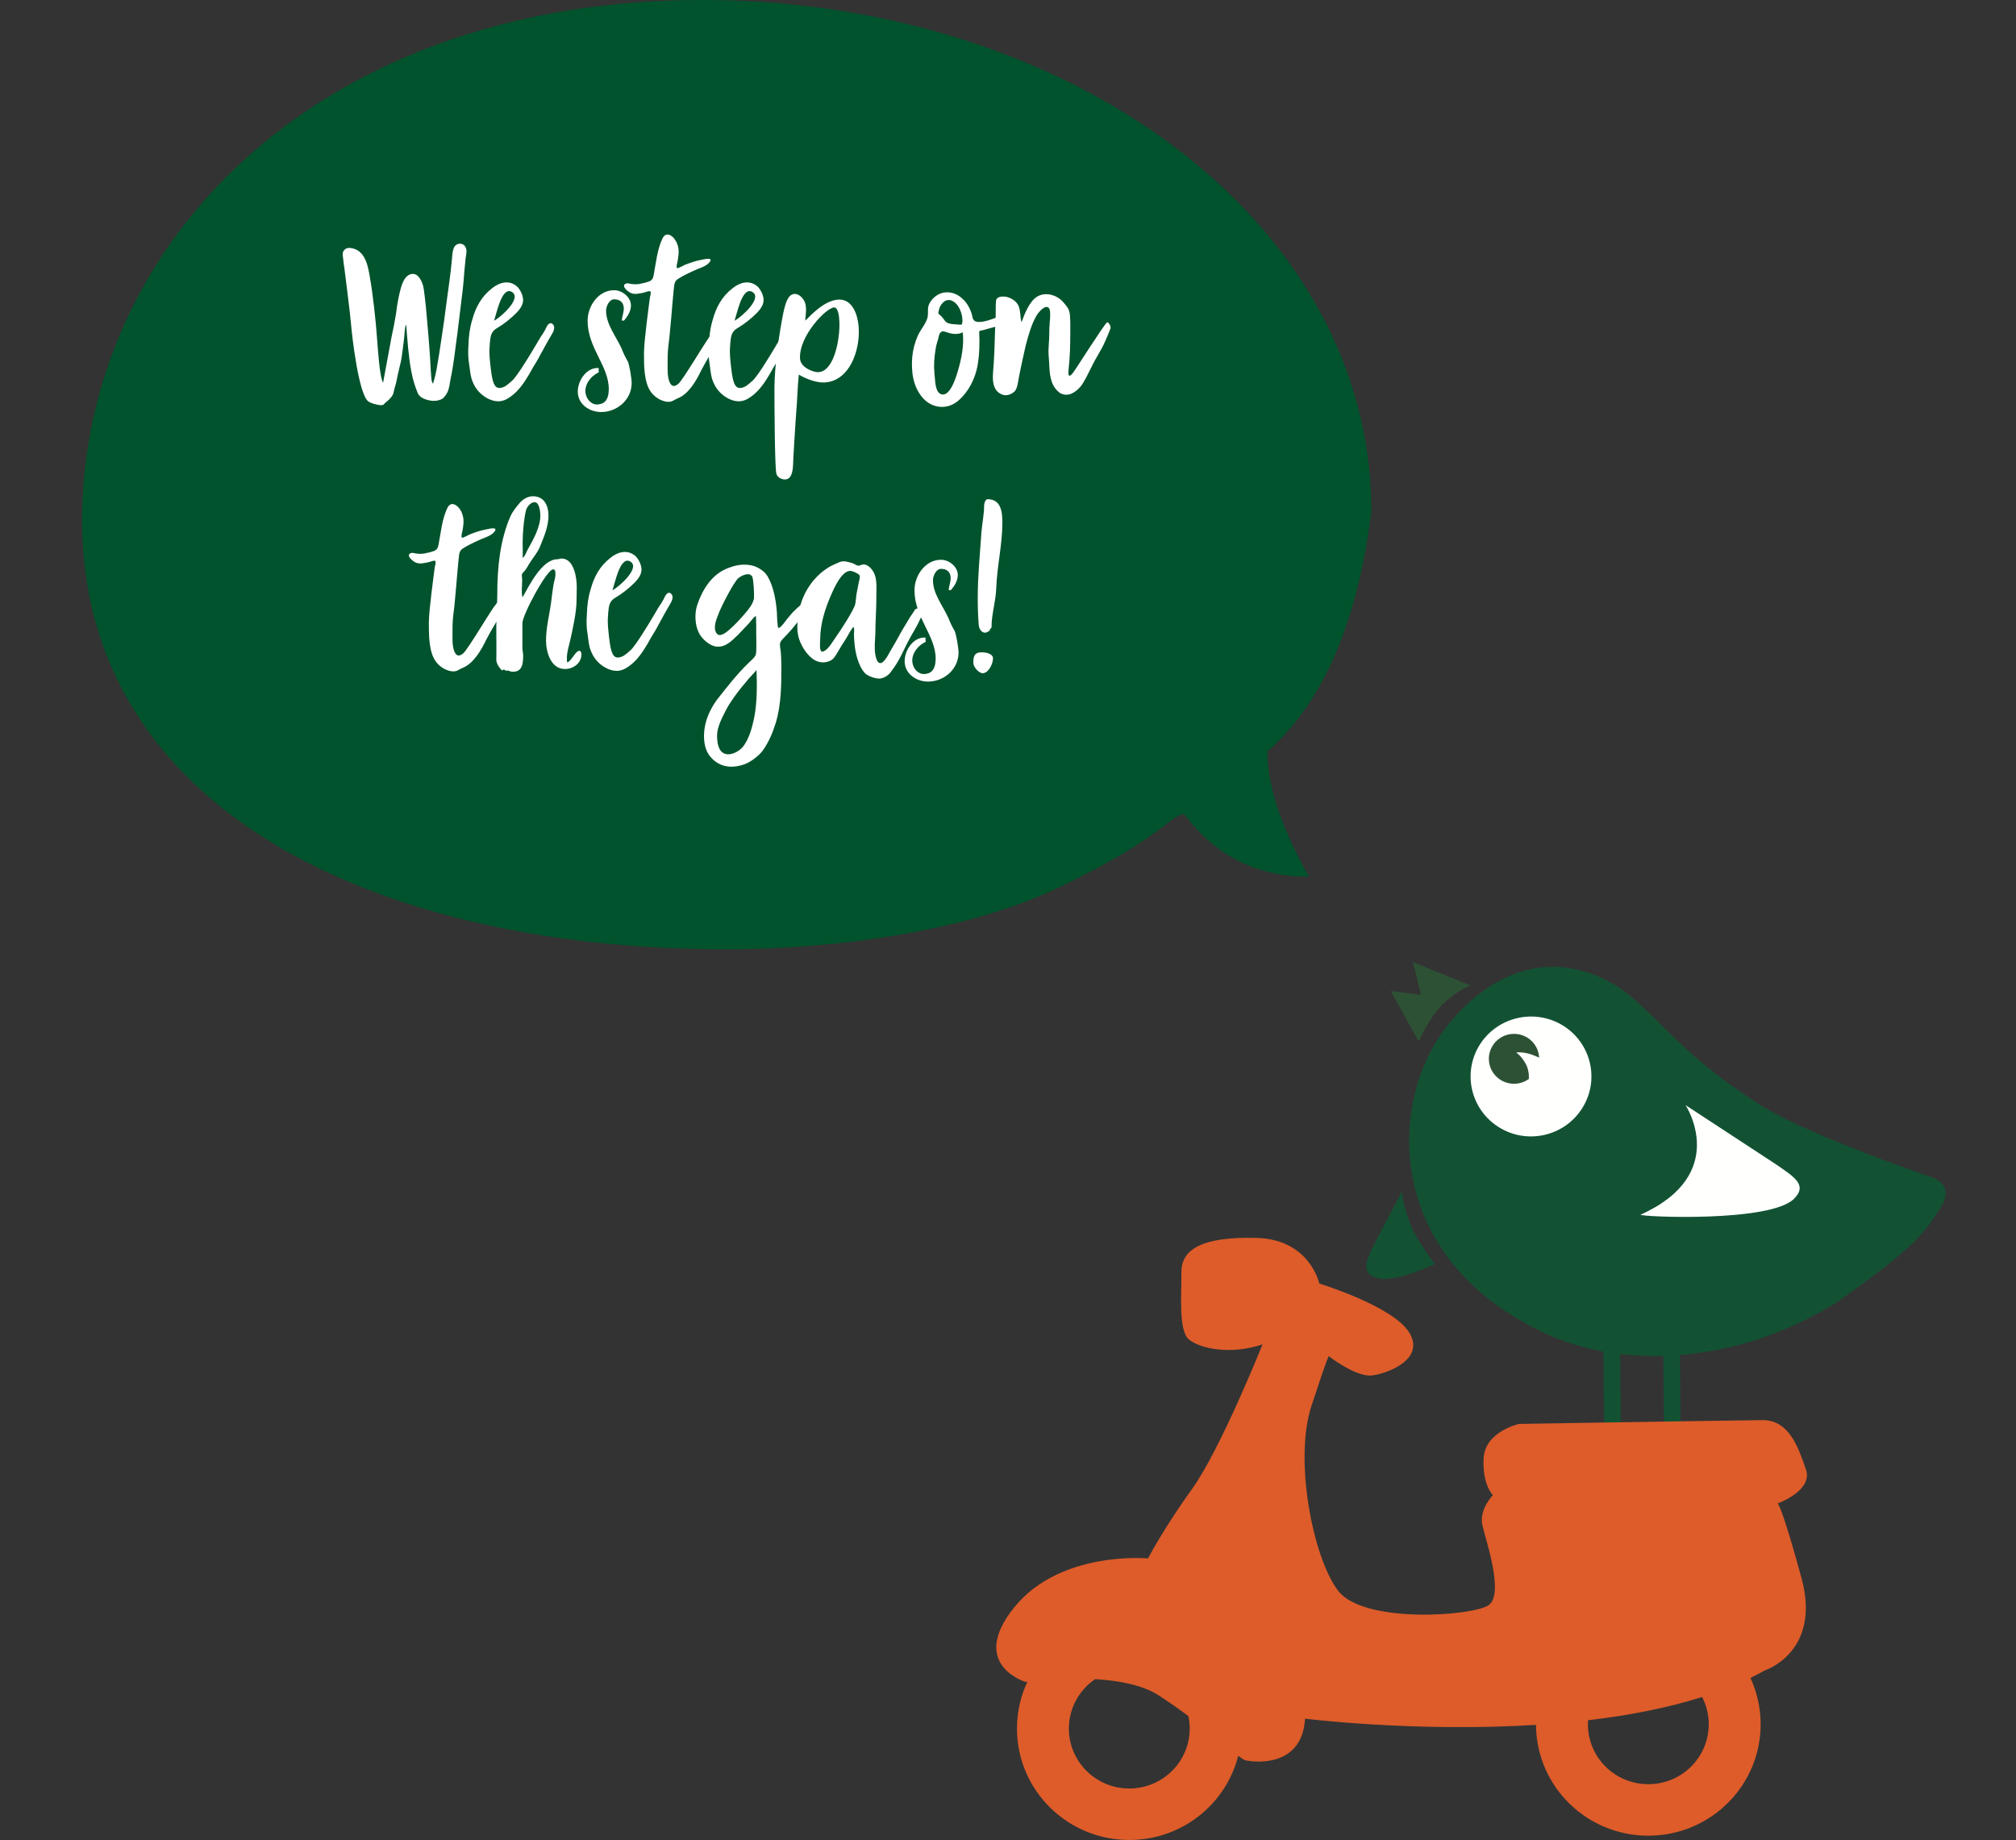 <?xml version="1.0" encoding="UTF-8"?>
<svg width="172px" height="157px" viewBox="0 0 172 157" version="1.1" xmlns="http://www.w3.org/2000/svg" xmlns:xlink="http://www.w3.org/1999/xlink">
    <rect x="0" y="0" width="172" height="157" fill="#333333" stroke="none"/>
    <title>Vogel-Doodel/Antreiben/Mobile/ENG@3x</title>
    <g id="Vogel-Doodel/Antreiben/Mobile/ENG" stroke="none" stroke-width="1" fill="none" fill-rule="evenodd">
        <g id="Group" transform="translate(7, 0)" fill="#00532C">
            <path d="M110,43.638 C110,18.702 84.007,0 52.907,0 C21.809,0 2.039,18.649 0.139,41.115 C-2.14,68.061 23.844,81 54.943,81 C56.677,81 72.237,81.042 83.387,75.699 C92.249,71.452 92.725,69.602 94.032,69.465 C96.694,73.027 100.242,74.808 104.677,74.808 C101.129,68.574 101.129,65.012 101.129,64.121 C105.86,59.965 108.817,53.138 110,43.638 Z" id="Fill-9"></path>
        </g>
        <g id="Vogel" transform="translate(85, 82)">
            <g id="Vogel-Motorrad" transform="translate(0, 0.496)">
                <path d="M79.589,17.881 C79.589,17.881 68.196,13.997 64.624,11.422 C57.968,7.106 56.216,3.818 52.978,1.676 C47.229,-1.878 41.824,0.638 38.263,5.318 C33.552,11.514 32.906,24.769 46.822,31.267 C48.344,31.983 50.025,32.501 51.801,32.824 L51.894,43.56 L53.314,43.55 L53.228,33.04 C54.425,33.179 55.659,33.232 56.913,33.2 L57.003,43.578 L58.415,43.567 L58.326,33.122 C62.855,32.76 67.592,31.26 71.874,28.511 C78.631,23.73 79.256,22.609 80.629,20.424 C81.873,18.431 79.589,17.881 79.589,17.881" id="Fill-370" fill="#125233"></path>
                <path d="M58.808,11.802 L66.383,16.76 C68.088,17.927 69.25,18.612 68.053,19.8 C66.004,21.822 55.047,21.336 54.962,21.155 C62.676,17.682 58.808,11.802 58.808,11.802" id="Fill-371" fill="#FFFFFE"></path>
                <path d="M41.248,6.648 C42.753,4.258 45.935,3.523 48.352,5.013 C50.765,6.506 51.501,9.666 49.996,12.054 C48.491,14.458 45.309,15.192 42.896,13.696 C40.48,12.202 39.743,9.046 41.248,6.648" id="Fill-372" fill="#FFFFFE"></path>
                <path d="M32.498,23.173 L34.603,19.172 C34.965,21.914 35.965,23.389 37.429,25.372 C35.444,26.244 33.538,26.84 32.526,26.557 C30.937,26.103 31.607,24.968 32.498,23.173" id="Fill-374" fill="#125233"></path>
                <path d="M1.526,54.662 C-2.404,59.542 2.496,61.018 2.496,61.018 C2.496,61.018 2.552,61.011 2.655,60.997 C2.075,62.234 1.754,63.618 1.766,65.079 C1.81,70.325 6.136,74.546 11.428,74.503 C15.887,74.468 19.608,71.414 20.644,67.314 C20.911,67.523 21.098,67.654 21.182,67.682 C21.641,67.828 26.075,68.548 26.345,64.153 C26.345,64.153 35.72,65.324 46.049,64.682 C46.049,64.692 46.049,64.699 46.049,64.71 C46.092,69.963 50.418,74.18 55.709,74.138 C61.003,74.095 65.257,69.803 65.214,64.551 C65.2,63.171 64.889,61.858 64.346,60.677 C64.757,60.475 65.164,60.262 65.554,60.042 C65.554,60.042 70.43,58.485 68.696,52.137 C66.962,45.788 66.659,45.791 66.659,45.791 C66.659,45.791 69.701,44.702 69.079,42.893 C68.453,41.077 67.667,38.658 65.375,38.68 C63.087,38.697 44.609,39.003 44.609,39.003 C44.609,39.003 41.717,39.634 41.581,41.907 C41.445,44.181 42.371,45.082 42.371,45.082 C42.371,45.082 41.159,46.305 41.477,47.664 C41.795,49.026 43.358,53.559 41.992,54.477 C40.626,55.4 31.317,56.084 29.153,53.222 C26.991,50.36 25.395,42.039 26.885,37.484 C28.372,32.927 28.375,33.228 28.375,33.228 C28.375,33.228 30.681,35.026 32.055,34.867 C33.427,34.7 36.625,33.462 35.23,31.203 C33.837,28.94 27.56,27.025 27.56,27.025 C27.56,27.025 26.764,23.244 22.183,23.13 C17.6,23.013 15.776,24.088 15.794,26.06 C15.811,28.029 15.529,31.065 16.453,31.813 C17.375,32.561 19.977,33.147 22.717,32.214 C22.717,32.214 19.126,41.184 16.713,44.536 C14.297,47.891 12.944,50.477 12.944,50.477 C12.944,50.477 5.456,49.781 1.526,54.662 M50.479,64.675 C50.475,64.543 50.482,64.416 50.489,64.288 C53.853,63.894 57.189,63.263 60.22,62.305 C60.574,62.99 60.778,63.767 60.785,64.59 C60.806,67.413 58.519,69.722 55.673,69.743 C52.827,69.768 50.5,67.498 50.479,64.675 M11.39,70.112 C8.544,70.133 6.218,67.863 6.194,65.04 C6.18,63.274 7.068,61.709 8.433,60.78 C10.394,60.897 12.424,61.259 13.806,62.135 C14.69,62.699 15.568,63.32 16.389,63.933 C16.46,64.263 16.498,64.604 16.502,64.955 C16.526,67.778 14.238,70.087 11.39,70.112" id="Fill-375" fill="#DD5C2A"></path>
            </g>
            <path d="M42.026,8.281 C42.302,8.151 42.575,8.032 42.749,7.977 C43.157,7.848 43.547,7.773 43.977,7.803 C43.635,8.068 43.371,8.414 43.165,8.817 C42.975,9.188 42.903,9.654 42.932,10.082 C43.264,10.316 43.667,10.46 44.105,10.473 C45.29,10.508 46.279,9.584 46.315,8.409 C46.351,7.234 45.42,6.253 44.235,6.217 C43.051,6.182 42.062,7.106 42.026,8.281 Z" id="Fill-20" fill="#2D5134" transform="translate(44.171, 8.345) scale(-1, 1) rotate(1) translate(-44.171, -8.345) "></path>
            <path d="M38.626,0.174 L37.797,2.93 L40.396,2.739 L37.786,6.913 C37.087,5.201 36.419,4.215 35.963,3.679 C34.497,2.179 33.604,1.916 33.604,1.916 L38.626,0.174 Z" id="Combined-Shape" fill="#2D5134" transform="translate(37, 3.543) scale(-1, 1) rotate(-3) translate(-37, -3.543) "></path>
        </g>
        <g id="We-step-on-the-gas!" transform="translate(29.239, 20.01)" fill="#FFFFFF" fill-rule="nonzero">
            <path d="M3.444,12.648 C3.129,12.144 2.982,9.435 2.919,8.742 C2.835,7.44 2.562,5.004 2.331,3.723 C2.184,2.82 1.974,1.539 0.987,1.224 C0.651,1.119 0.252,1.056 0.042,1.455 C-0.042,1.623 0.021,1.917 0.042,2.106 C0.063,2.379 0.105,2.631 0.147,2.904 C0.294,4.122 0.609,6.474 0.714,7.692 C0.819,8.889 1.365,13.551 2.163,14.223 C2.352,14.391 3.045,14.58 3.297,14.559 C3.549,14.559 3.507,14.433 3.696,14.307 C3.885,14.16 4.053,13.992 4.2,13.803 C4.347,13.572 4.347,13.425 4.41,13.173 C4.473,12.942 4.557,12.69 4.599,12.459 C4.704,11.892 4.851,11.346 4.977,10.779 C5.082,10.233 5.124,9.666 5.208,9.12 C5.25,8.973 5.292,7.692 5.418,7.713 C5.523,9.057 5.607,10.38 5.859,11.703 C5.964,12.312 6.153,12.921 6.384,13.488 C6.552,13.95 7.119,14.118 7.56,14.181 C7.833,14.223 8.127,14.181 8.379,14.076 C8.589,13.992 8.694,13.824 8.82,13.656 C9.135,13.215 9.135,12.543 9.261,12.039 C9.513,10.947 10.101,5.802 10.248,4.647 C10.311,4.08 10.332,3.744 10.374,3.198 L10.479,2.106 C10.5,1.833 10.605,1.497 10.542,1.245 C10.458,0.867 10.122,0.699 9.786,0.825 C9.366,0.993 9.366,1.644 9.324,2.043 C9.24,3.114 8.967,5.004 8.82,6.075 C8.694,7.188 8.19,10.506 8.085,11.052 C8.001,11.64 7.875,12.165 7.707,12.732 C7.518,12.501 7.56,11.976 7.518,11.682 L7.455,10.548 C7.413,9.729 7.119,6.327 7.098,6.18 C7.056,5.886 6.951,4.647 6.846,4.332 C6.699,3.849 6.405,3.303 5.901,3.366 C5.334,3.45 5.103,4.08 4.956,4.584 C4.767,5.277 4.641,5.991 4.557,6.705 C4.452,7.377 4.326,8.007 4.179,8.679 L3.444,12.648 Z" id="Path"></path>
            <path d="M17.976,8.259 C18.039,8.091 18.081,7.902 17.997,7.755 C17.829,7.482 17.661,7.545 17.514,7.692 L17.367,7.923 L17.283,8.112 C17.157,8.343 17.01,8.574 16.863,8.784 C16.695,9.078 15.96,10.317 15.54,10.968 C15.12,11.64 14.679,12.27 14.469,12.459 C14.259,12.648 14.07,12.816 13.839,12.963 C13.587,13.089 13.335,13.152 13.125,13.026 C12.747,12.774 12.684,11.745 12.621,11.346 C12.558,10.737 12.474,10.128 12.537,9.519 C12.537,9.351 12.558,9.183 12.579,9.036 C12.621,8.574 12.726,8.238 13.167,7.986 C13.776,7.629 14.343,7.167 14.847,6.663 C15.12,6.369 15.372,6.033 15.393,5.613 C15.393,5.403 15.33,5.172 15.246,4.983 C15.141,4.773 15.015,4.542 14.826,4.395 C14.154,3.849 13.335,4.101 12.747,4.584 C11.844,5.277 11.34,6.201 11.046,7.293 C10.836,7.986 10.752,8.658 10.731,9.393 C10.689,9.981 10.689,10.527 10.794,11.115 C10.857,11.514 10.878,11.892 10.983,12.27 C11.172,12.9 11.508,13.404 12.033,13.782 C12.621,14.202 13.335,14.412 14.007,14.034 C14.658,13.677 15.162,13.089 15.561,12.48 C15.792,12.123 16.023,11.745 16.233,11.346 C16.422,11.031 16.653,10.674 16.821,10.338 C17.031,9.96 17.514,9.057 17.745,8.679 C17.829,8.532 17.913,8.406 17.976,8.259 Z M13.377,5.844 C13.629,5.172 13.944,4.71 14.343,4.857 C14.889,5.088 14.7,5.634 14.217,6.222 C13.818,6.705 13.23,7.188 12.915,7.356 C13.02,7.041 13.167,6.411 13.377,5.844 Z" id="Shape"></path>
            <path d="M21.756,11.388 C20.748,11.388 20.055,12.501 20.055,13.404 C20.055,14.496 21.063,15.147 22.05,15.147 C23.415,15.147 24.654,14.097 24.654,12.669 C24.654,12.312 24.465,11.115 24.318,10.821 C24.108,10.464 23.94,10.107 23.793,9.729 C23.331,8.7 22.47,7.671 22.47,6.495 C22.47,6.159 22.722,5.529 23.163,5.529 C23.688,5.529 23.982,5.823 23.982,6.327 C23.982,6.642 23.814,7.104 23.814,7.314 C23.814,7.335 23.877,7.356 23.898,7.356 C23.94,7.356 23.961,7.335 24.003,7.335 C24.318,6.978 24.591,6.537 24.591,6.054 C24.591,5.34 23.835,4.752 23.163,4.752 C21.798,4.752 20.895,6.117 20.895,7.356 C20.895,9.687 22.701,11.199 22.701,13.194 C22.701,14.013 22.407,14.433 21.819,14.496 C21.189,14.58 20.706,13.971 20.706,13.341 C20.706,12.711 21.168,12.123 21.714,11.829 C21.756,11.808 21.861,11.766 21.861,11.703 C21.861,11.661 21.84,11.619 21.819,11.598 C21.84,11.514 21.903,11.388 21.756,11.388 Z" id="Path"></path>
            <path d="M25.704,10.107 C25.704,11.115 25.683,12.69 26.355,13.509 C26.67,13.908 27.132,14.181 27.615,14.265 C28.119,14.328 28.182,14.139 28.602,13.971 C29.526,13.593 30.177,12.459 30.597,11.577 C31.08,10.632 31.668,9.75 32.193,8.826 C32.445,8.364 32.445,8.28 32.739,7.839 C32.886,7.608 33.39,7.104 32.802,7.02 C32.382,6.978 32.067,7.692 31.857,7.965 C31.584,8.364 31.542,8.385 31.248,8.784 C30.639,9.666 29.022,12.396 28.644,12.732 C28.35,12.984 28.056,13.047 27.867,12.543 C27.699,12.102 27.72,11.535 27.72,11.052 C27.72,10.527 27.72,10.044 27.783,9.519 C27.93,8.532 28.161,5.424 28.224,4.878 C28.287,4.479 28.224,4.038 28.581,3.807 C29.001,3.534 29.484,3.303 29.946,3.093 C30.324,2.904 30.87,2.778 31.206,2.463 C31.773,1.875 30.87,2.106 30.555,2.169 C30.093,2.253 29.631,2.421 29.19,2.589 C29.106,2.631 28.581,2.925 28.518,2.862 C28.434,2.757 28.56,2.358 28.581,2.232 C28.665,1.728 28.728,1.287 28.539,0.804 C28.35,0.237 27.636,-0.414 27.279,0.342 C26.838,1.266 26.733,2.379 26.544,3.387 C26.481,3.702 26.46,3.849 26.166,3.996 C25.935,4.08 25.704,4.143 25.473,4.185 C25.221,4.248 24.969,4.269 24.696,4.227 C24.549,4.227 24.318,4.122 24.171,4.185 C23.688,4.374 24.36,4.899 24.57,4.983 C24.906,5.151 25.326,5.025 25.683,4.962 C25.788,4.941 26.166,4.773 26.25,4.857 C26.334,4.941 26.229,5.277 26.208,5.382 C26.145,5.907 25.704,9.057 25.704,10.107 Z" id="Path"></path>
            <path d="M38.493,8.259 C38.556,8.091 38.598,7.902 38.514,7.755 C38.346,7.482 38.178,7.545 38.031,7.692 L37.884,7.923 L37.8,8.112 C37.674,8.343 37.527,8.574 37.38,8.784 C37.212,9.078 36.477,10.317 36.057,10.968 C35.637,11.64 35.196,12.27 34.986,12.459 C34.776,12.648 34.587,12.816 34.356,12.963 C34.104,13.089 33.852,13.152 33.642,13.026 C33.264,12.774 33.201,11.745 33.138,11.346 C33.075,10.737 32.991,10.128 33.054,9.519 C33.054,9.351 33.075,9.183 33.096,9.036 C33.138,8.574 33.243,8.238 33.684,7.986 C34.293,7.629 34.86,7.167 35.364,6.663 C35.637,6.369 35.889,6.033 35.91,5.613 C35.91,5.403 35.847,5.172 35.763,4.983 C35.658,4.773 35.532,4.542 35.343,4.395 C34.671,3.849 33.852,4.101 33.264,4.584 C32.361,5.277 31.857,6.201 31.563,7.293 C31.353,7.986 31.269,8.658 31.248,9.393 C31.206,9.981 31.206,10.527 31.311,11.115 C31.374,11.514 31.395,11.892 31.5,12.27 C31.689,12.9 32.025,13.404 32.55,13.782 C33.138,14.202 33.852,14.412 34.524,14.034 C35.175,13.677 35.679,13.089 36.078,12.48 C36.309,12.123 36.54,11.745 36.75,11.346 C36.939,11.031 37.17,10.674 37.338,10.338 C37.548,9.96 38.031,9.057 38.262,8.679 C38.346,8.532 38.43,8.406 38.493,8.259 Z M33.894,5.844 C34.146,5.172 34.461,4.71 34.86,4.857 C35.406,5.088 35.217,5.634 34.734,6.222 C34.335,6.705 33.747,7.188 33.432,7.356 C33.537,7.041 33.684,6.411 33.894,5.844 Z" id="Shape"></path>
            <path d="M39.459,7.335 C39.501,6.789 39.627,6.201 39.396,5.697 C39.207,5.34 38.808,4.941 38.367,5.109 C37.947,5.256 37.779,5.949 37.674,6.327 C37.527,6.873 36.834,10.548 36.834,13.194 C36.834,14.223 36.855,19.956 37.002,20.418 C37.107,20.733 37.422,20.901 37.737,20.901 C38.451,20.901 38.409,19.725 38.43,19.515 C38.43,19.242 38.619,16.071 38.703,15.042 C38.787,14.055 38.808,12.942 38.913,11.955 C39.585,12.354 40.404,12.627 40.992,12.627 C44.541,12.627 44.961,5.55 42.378,5.55 C40.971,5.55 39.564,7.335 39.459,7.335 Z M41.937,6.222 C42.798,6.222 42.441,11.745 40.551,11.745 C40.11,11.745 39.081,11.346 39.018,10.611 C38.892,8.679 41.265,6.222 41.937,6.222 Z" id="Shape"></path>
            <path d="M55.839,7.839 C56.154,7.776 56.196,7.713 56.49,7.608 C56.742,7.503 57.225,7.44 57.414,7.314 C57.645,7.125 57.561,6.936 57.351,6.81 C57.036,6.621 56.532,6.873 56.217,6.957 C55.608,7.104 54.705,7.566 54.075,7.44 C53.718,7.356 53.739,7.02 53.655,6.726 C53.487,6.243 53.235,5.781 52.836,5.445 C52.458,5.088 51.912,4.878 51.387,4.941 C50.862,4.983 50.4,5.34 50.127,5.76 C49.812,6.243 50.001,6.6 49.896,7.083 C49.77,7.608 49.266,8.154 49.056,8.658 C48.804,9.225 48.657,9.813 48.594,10.422 C48.489,11.64 48.636,12.984 49.497,13.95 C50.316,14.874 51.639,14.979 52.563,14.139 C53.424,13.383 53.949,12.291 54.159,11.22 C54.327,10.254 54.348,9.309 54.306,8.322 C54.306,8.301 54.306,8.259 54.327,8.238 C54.327,8.238 54.348,8.217 54.369,8.217 C54.873,8.112 55.335,7.944 55.839,7.839 Z M50.841,6.558 C50.883,6.264 51.009,6.012 51.219,5.802 C51.387,5.634 51.618,5.55 51.87,5.613 C52.584,5.802 52.962,6.936 52.857,7.545 C52.857,7.608 52.836,7.65 52.794,7.671 C52.752,7.713 52.71,7.692 52.668,7.692 C52.29,7.65 51.765,7.692 51.471,7.461 C51.345,7.335 51.261,7.188 51.156,7.062 C51.135,7.02 50.82,6.747 50.82,6.747 C50.82,6.684 50.82,6.621 50.841,6.558 Z M52.479,11.661 C52.353,12.081 51.786,14.076 50.946,13.572 C50.547,13.32 50.547,12.438 50.505,12.039 C50.484,11.976 50.484,11.913 50.484,11.829 C50.421,11.178 50.463,10.527 50.568,9.897 C50.61,9.561 50.694,9.246 50.799,8.931 C50.841,8.763 50.883,8.427 51.051,8.322 C51.177,8.217 51.366,8.28 51.534,8.343 C51.975,8.49 52.479,8.574 52.899,8.343 C53.025,9.435 52.794,10.611 52.479,11.661 Z" id="Shape"></path>
            <path d="M57.918,7.482 C57.771,7.02 57.855,6.516 57.645,6.054 C57.456,5.676 57.057,5.424 56.637,5.319 C56.259,5.256 55.755,5.277 55.734,5.697 C55.692,6.243 55.734,6.81 55.692,7.356 C55.629,8.553 55.629,9.75 55.545,10.968 C55.503,11.85 55.188,13.236 56.259,13.656 C56.595,13.803 57.036,13.656 57.309,13.404 C57.561,13.173 57.624,12.543 57.687,12.207 C57.771,11.724 58.17,9.897 58.275,9.456 C58.506,8.595 58.758,7.65 59.22,6.873 C59.367,6.642 59.976,5.886 60.27,6.306 C60.459,6.6 60.291,7.65 60.291,7.986 C60.291,8.532 60.27,9.078 60.228,9.624 C60.186,10.065 60.249,10.485 60.27,10.926 C60.312,11.829 60.333,12.774 61.068,13.425 C61.341,13.656 61.614,13.698 61.929,13.656 C62.391,13.572 62.895,13.11 63.126,12.732 C63.63,11.913 63.861,11.262 64.344,10.443 C64.575,10.044 64.869,9.54 65.037,9.141 C65.184,8.805 65.373,8.385 65.499,8.028 C65.583,7.839 65.31,7.419 65.205,7.503 C64.911,7.734 62.58,11.451 62.286,11.829 C61.908,12.291 61.887,11.955 61.929,11.514 C62.055,10.443 62.076,9.393 62.076,8.343 C62.076,7.902 62.097,7.104 62.013,6.663 C61.95,6.285 61.677,6.012 61.446,5.739 C60.921,5.151 59.934,4.857 59.22,5.319 C58.569,5.739 58.17,6.789 57.918,7.482 Z" id="Path"></path>
            <path d="M7.35,33.107 C7.35,34.115 7.329,35.69 8.001,36.509 C8.316,36.908 8.778,37.181 9.261,37.265 C9.765,37.328 9.828,37.139 10.248,36.971 C11.172,36.593 11.823,35.459 12.243,34.577 C12.726,33.632 13.314,32.75 13.839,31.826 C14.091,31.364 14.091,31.28 14.385,30.839 C14.532,30.608 15.036,30.104 14.448,30.02 C14.028,29.978 13.713,30.692 13.503,30.965 C13.23,31.364 13.188,31.385 12.894,31.784 C12.285,32.666 10.668,35.396 10.29,35.732 C9.996,35.984 9.702,36.047 9.513,35.543 C9.345,35.102 9.366,34.535 9.366,34.052 C9.366,33.527 9.366,33.044 9.429,32.519 C9.576,31.532 9.807,28.424 9.87,27.878 C9.933,27.479 9.87,27.038 10.227,26.807 C10.647,26.534 11.13,26.303 11.592,26.093 C11.97,25.904 12.516,25.778 12.852,25.463 C13.419,24.875 12.516,25.106 12.201,25.169 C11.739,25.253 11.277,25.421 10.836,25.589 C10.752,25.631 10.227,25.925 10.164,25.862 C10.08,25.757 10.206,25.358 10.227,25.232 C10.311,24.728 10.374,24.287 10.185,23.804 C9.996,23.237 9.282,22.586 8.925,23.342 C8.484,24.266 8.379,25.379 8.19,26.387 C8.127,26.702 8.106,26.849 7.812,26.996 C7.581,27.08 7.35,27.143 7.119,27.185 C6.867,27.248 6.615,27.269 6.342,27.227 C6.195,27.227 5.964,27.122 5.817,27.185 C5.334,27.374 6.006,27.899 6.216,27.983 C6.552,28.151 6.972,28.025 7.329,27.962 C7.434,27.941 7.812,27.773 7.896,27.857 C7.98,27.941 7.875,28.277 7.854,28.382 C7.791,28.907 7.35,32.057 7.35,33.107 Z" id="Path"></path>
            <path d="M15.351,30.944 C15.225,30.734 15.309,29.873 15.309,29.579 C15.309,29.432 15.309,29.306 15.288,29.159 C15.267,28.991 15.309,28.928 15.414,28.823 C15.603,28.634 15.75,28.382 15.876,28.151 C16.191,27.626 16.653,27.122 16.863,26.555 C17.199,25.715 17.556,24.896 17.556,23.972 C17.556,23.153 17.199,22.334 16.233,22.334 C15.729,22.334 15.309,22.628 14.994,23.027 C14.742,23.342 14.49,23.657 14.322,24.014 C13.419,26.072 13.188,28.424 13.188,30.65 C13.188,31.616 13.104,32.561 13.104,33.527 C13.104,34.451 13.125,35.375 13.104,36.299 C13.104,36.698 13.545,37.16 13.545,37.16 L13.608,37.181 L13.755,37.118 L13.86,37.181 L13.965,37.223 C14.07,37.202 14.175,37.202 14.259,37.265 C14.343,37.286 14.427,37.307 14.532,37.307 C15.372,37.307 15.393,36.53 15.393,35.879 C15.393,35.69 15.33,35.501 15.33,35.312 L15.33,33.17 C15.33,32.456 17.409,28.571 17.955,28.571 C18.186,28.571 18.144,28.907 18.144,29.075 C18.144,29.18 18.123,29.264 18.102,29.369 C17.913,30.062 17.871,30.776 17.766,31.49 C17.619,32.54 17.346,33.569 17.346,34.64 C17.346,35.606 17.745,37.076 18.963,37.076 C19.677,37.076 20.37,36.572 20.37,35.816 C20.37,35.732 20.328,35.522 20.202,35.522 C19.845,35.522 19.551,36.362 19.173,36.509 L19.131,36.425 L19.131,36.32 C19.089,35.732 19.299,35.123 19.425,34.556 C19.635,33.611 19.95,32.204 19.95,31.238 C19.95,30.86 19.971,30.482 19.971,30.083 C19.971,29.285 19.74,27.647 18.669,27.647 C18.543,27.647 18.438,27.71 18.312,27.71 C17.01,27.71 15.918,29.936 15.351,30.944 Z M15.351,27.605 C15.372,27.164 15.351,26.723 15.351,26.282 C15.351,25.526 15.456,24.224 15.645,23.51 C15.729,23.216 16.044,22.838 16.38,22.838 C16.779,22.838 16.863,23.678 16.863,23.972 C16.863,24.938 16.296,25.967 15.834,26.786 C15.666,27.059 15.603,27.395 15.351,27.605 Z" id="Shape"></path>
            <path d="M28.077,31.259 C28.14,31.091 28.182,30.902 28.098,30.755 C27.93,30.482 27.762,30.545 27.615,30.692 L27.468,30.923 L27.384,31.112 C27.258,31.343 27.111,31.574 26.964,31.784 C26.796,32.078 26.061,33.317 25.641,33.968 C25.221,34.64 24.78,35.27 24.57,35.459 C24.36,35.648 24.171,35.816 23.94,35.963 C23.688,36.089 23.436,36.152 23.226,36.026 C22.848,35.774 22.785,34.745 22.722,34.346 C22.659,33.737 22.575,33.128 22.638,32.519 C22.638,32.351 22.659,32.183 22.68,32.036 C22.722,31.574 22.827,31.238 23.268,30.986 C23.877,30.629 24.444,30.167 24.948,29.663 C25.221,29.369 25.473,29.033 25.494,28.613 C25.494,28.403 25.431,28.172 25.347,27.983 C25.242,27.773 25.116,27.542 24.927,27.395 C24.255,26.849 23.436,27.101 22.848,27.584 C21.945,28.277 21.441,29.201 21.147,30.293 C20.937,30.986 20.853,31.658 20.832,32.393 C20.79,32.981 20.79,33.527 20.895,34.115 C20.958,34.514 20.979,34.892 21.084,35.27 C21.273,35.9 21.609,36.404 22.134,36.782 C22.722,37.202 23.436,37.412 24.108,37.034 C24.759,36.677 25.263,36.089 25.662,35.48 C25.893,35.123 26.124,34.745 26.334,34.346 C26.523,34.031 26.754,33.674 26.922,33.338 C27.132,32.96 27.615,32.057 27.846,31.679 C27.93,31.532 28.014,31.406 28.077,31.259 Z M23.478,28.844 C23.73,28.172 24.045,27.71 24.444,27.857 C24.99,28.088 24.801,28.634 24.318,29.222 C23.919,29.705 23.331,30.188 23.016,30.356 C23.121,30.041 23.268,29.411 23.478,28.844 Z" id="Shape"></path>
            <path d="M35.238,32.54 C35.28,32.624 35.28,33.401 35.28,33.632 C35.259,34.01 35.343,35.564 35.238,35.858 C35.133,36.131 34.818,36.362 34.629,36.551 C34.125,37.034 33.684,37.538 33.222,38.084 C32.802,38.588 32.529,38.945 32.109,39.47 C31.731,39.932 30.87,41.129 30.828,42.662 C30.807,43.355 30.933,44.069 31.395,44.594 C32.193,45.497 33.243,45.581 34.335,45.182 C34.86,44.972 35.49,44.489 35.826,44.048 C36.351,43.313 36.666,42.557 36.939,41.696 C37.464,39.995 37.422,38 37.422,36.677 C37.422,36.341 37.401,36.005 37.38,35.648 C37.359,35.417 37.275,35.081 37.317,34.871 C37.359,34.64 37.716,34.346 37.863,34.178 C38.052,33.968 38.241,33.779 38.409,33.569 C38.64,33.296 39.354,32.393 39.501,32.183 C39.606,32.015 40.278,31.238 39.963,31.112 C39.753,31.028 39.312,31.427 39.165,31.553 C38.871,31.763 38.64,31.994 38.388,32.246 L37.905,32.813 C37.821,32.939 37.338,33.611 37.17,33.569 C37.086,33.569 37.044,32.351 37.044,32.225 C36.96,31.196 36.771,30.062 36.246,29.159 C36.078,28.886 35.868,28.697 35.595,28.529 C35.301,28.34 34.986,28.235 34.65,28.193 C33.957,28.109 33.369,28.256 32.718,28.529 C31.437,29.075 30.66,30.356 30.24,31.637 C30.009,32.351 30.051,33.275 30.366,33.947 C30.618,34.493 31.311,35.123 31.92,35.165 C32.697,35.228 33.243,34.619 33.747,34.136 L34.566,33.275 C34.797,33.044 34.986,32.729 35.238,32.54 Z M35.301,37.16 C35.364,38.672 35.364,40.373 34.965,41.843 C34.818,42.452 34.545,43.208 34.146,43.712 C33.831,44.09 33.159,44.468 32.655,44.321 C32.004,44.132 31.941,43.271 31.941,42.725 C31.941,42.053 32.361,41.234 32.655,40.667 C32.991,39.995 33.474,39.344 33.915,38.777 C34.209,38.399 34.356,38.273 34.566,37.979 C34.755,37.769 35.196,37.307 35.301,37.16 Z M35.091,30.965 C35.091,31.427 34.587,32.036 34.314,32.351 C33.894,32.834 33.453,33.317 32.97,33.737 C32.718,33.947 32.172,34.409 31.899,34.031 C31.668,33.716 31.752,33.254 31.878,32.855 L32.088,32.309 C32.298,31.742 33.348,29.684 33.747,29.327 C34.02,29.096 34.713,28.76 34.944,29.201 C35.049,29.411 35.112,30.65 35.091,30.965 Z" id="Shape"></path>
            <path d="M43.575,33.485 C43.68,33.569 43.617,33.968 43.617,34.115 C43.638,34.829 43.701,35.501 43.911,36.194 C44.037,36.614 44.247,37.097 44.541,37.412 C44.793,37.685 45.381,37.874 45.738,37.895 C46.116,37.895 46.536,37.643 46.746,37.349 C47.586,36.278 47.817,35.459 48.489,34.262 C48.699,33.884 48.93,33.527 49.119,33.128 C49.308,32.771 49.434,32.393 49.665,32.036 C49.749,31.91 49.959,31.7 50.001,31.532 C50.022,31.427 49.98,31.238 49.833,31.238 C49.728,31.238 49.539,31.448 49.476,31.511 C49.371,31.595 49.287,31.763 49.161,31.847 C49.077,31.91 48.972,31.91 48.888,31.952 C48.825,31.994 48.762,32.099 48.72,32.183 L48.405,32.645 L47.712,33.8 C47.292,34.556 47.103,34.913 46.662,35.648 C46.536,35.879 46.179,36.593 45.843,36.572 C45.57,36.53 45.486,36.068 45.444,35.858 C45.339,35.249 45.423,34.64 45.444,34.031 C45.444,33.044 45.528,32.078 45.528,31.091 C45.507,30.356 45.654,29.432 45.276,28.781 C45.108,28.487 44.772,28.13 44.415,28.151 C44.268,28.151 44.121,28.277 43.974,28.256 C43.806,28.235 43.638,28.088 43.491,28.046 C43.176,27.941 42.735,27.815 42.42,27.941 C42.105,28.088 41.748,28.214 41.454,28.403 C40.11,29.222 39.165,30.692 38.913,32.246 C38.766,33.086 38.682,33.968 39.039,34.787 C39.312,35.417 39.858,36.236 40.572,36.446 C40.95,36.572 41.412,36.509 41.748,36.278 C41.958,36.131 42.147,35.774 42.273,35.564 C42.483,35.207 42.693,34.85 42.924,34.514 C43.134,34.178 43.323,33.758 43.575,33.485 Z M40.74,34.514 C40.74,33.254 41.139,31.973 41.643,30.818 C41.874,30.272 42.651,28.424 43.491,28.739 C43.638,28.781 44.037,28.949 44.1,29.096 C44.163,29.264 44.016,29.684 43.995,29.852 L43.827,30.734 C43.785,31.007 43.785,31.28 43.722,31.553 C43.596,32.078 42.42,33.863 42.105,34.304 C41.832,34.661 41.454,35.438 40.971,35.585 C40.614,35.69 40.74,34.745 40.74,34.514 Z" id="Shape"></path>
            <path d="M49.644,34.388 C48.636,34.388 47.943,35.501 47.943,36.404 C47.943,37.496 48.951,38.147 49.938,38.147 C51.303,38.147 52.542,37.097 52.542,35.669 C52.542,35.312 52.353,34.115 52.206,33.821 C51.996,33.464 51.828,33.107 51.681,32.729 C51.219,31.7 50.358,30.671 50.358,29.495 C50.358,29.159 50.61,28.529 51.051,28.529 C51.576,28.529 51.87,28.823 51.87,29.327 C51.87,29.642 51.702,30.104 51.702,30.314 C51.702,30.335 51.765,30.356 51.786,30.356 C51.828,30.356 51.849,30.335 51.891,30.335 C52.206,29.978 52.479,29.537 52.479,29.054 C52.479,28.34 51.723,27.752 51.051,27.752 C49.686,27.752 48.783,29.117 48.783,30.356 C48.783,32.687 50.589,34.199 50.589,36.194 C50.589,37.013 50.295,37.433 49.707,37.496 C49.077,37.58 48.594,36.971 48.594,36.341 C48.594,35.711 49.056,35.123 49.602,34.829 C49.644,34.808 49.749,34.766 49.749,34.703 C49.749,34.661 49.728,34.619 49.707,34.598 C49.728,34.514 49.791,34.388 49.644,34.388 Z" id="Path"></path>
            <path d="M53.802,36.551 C53.802,36.887 54.264,37.433 54.6,37.433 C55.104,37.433 55.482,36.614 55.482,36.173 C55.482,35.753 54.852,35.648 54.516,35.648 C53.886,35.648 53.802,36.005 53.802,36.551 Z M54.18,31.007 C54.18,31.763 54.201,32.561 54.264,33.317 C54.285,33.569 54.411,33.842 54.642,33.947 C54.705,33.968 54.768,33.947 54.831,33.989 C55.02,33.884 55.188,33.905 55.251,33.632 C55.335,33.611 55.356,33.548 55.356,33.485 C55.356,32.393 55.713,31.322 55.755,30.23 C55.818,28.34 56.28,26.471 56.28,24.581 C56.28,23.678 56.175,22.586 55.02,22.586 C54.831,22.586 54.726,22.943 54.726,23.09 C54.726,23.867 54.558,24.623 54.495,25.4 C54.369,27.269 54.18,29.117 54.18,31.007 Z" id="Shape"></path>
        </g>
    </g>
</svg>